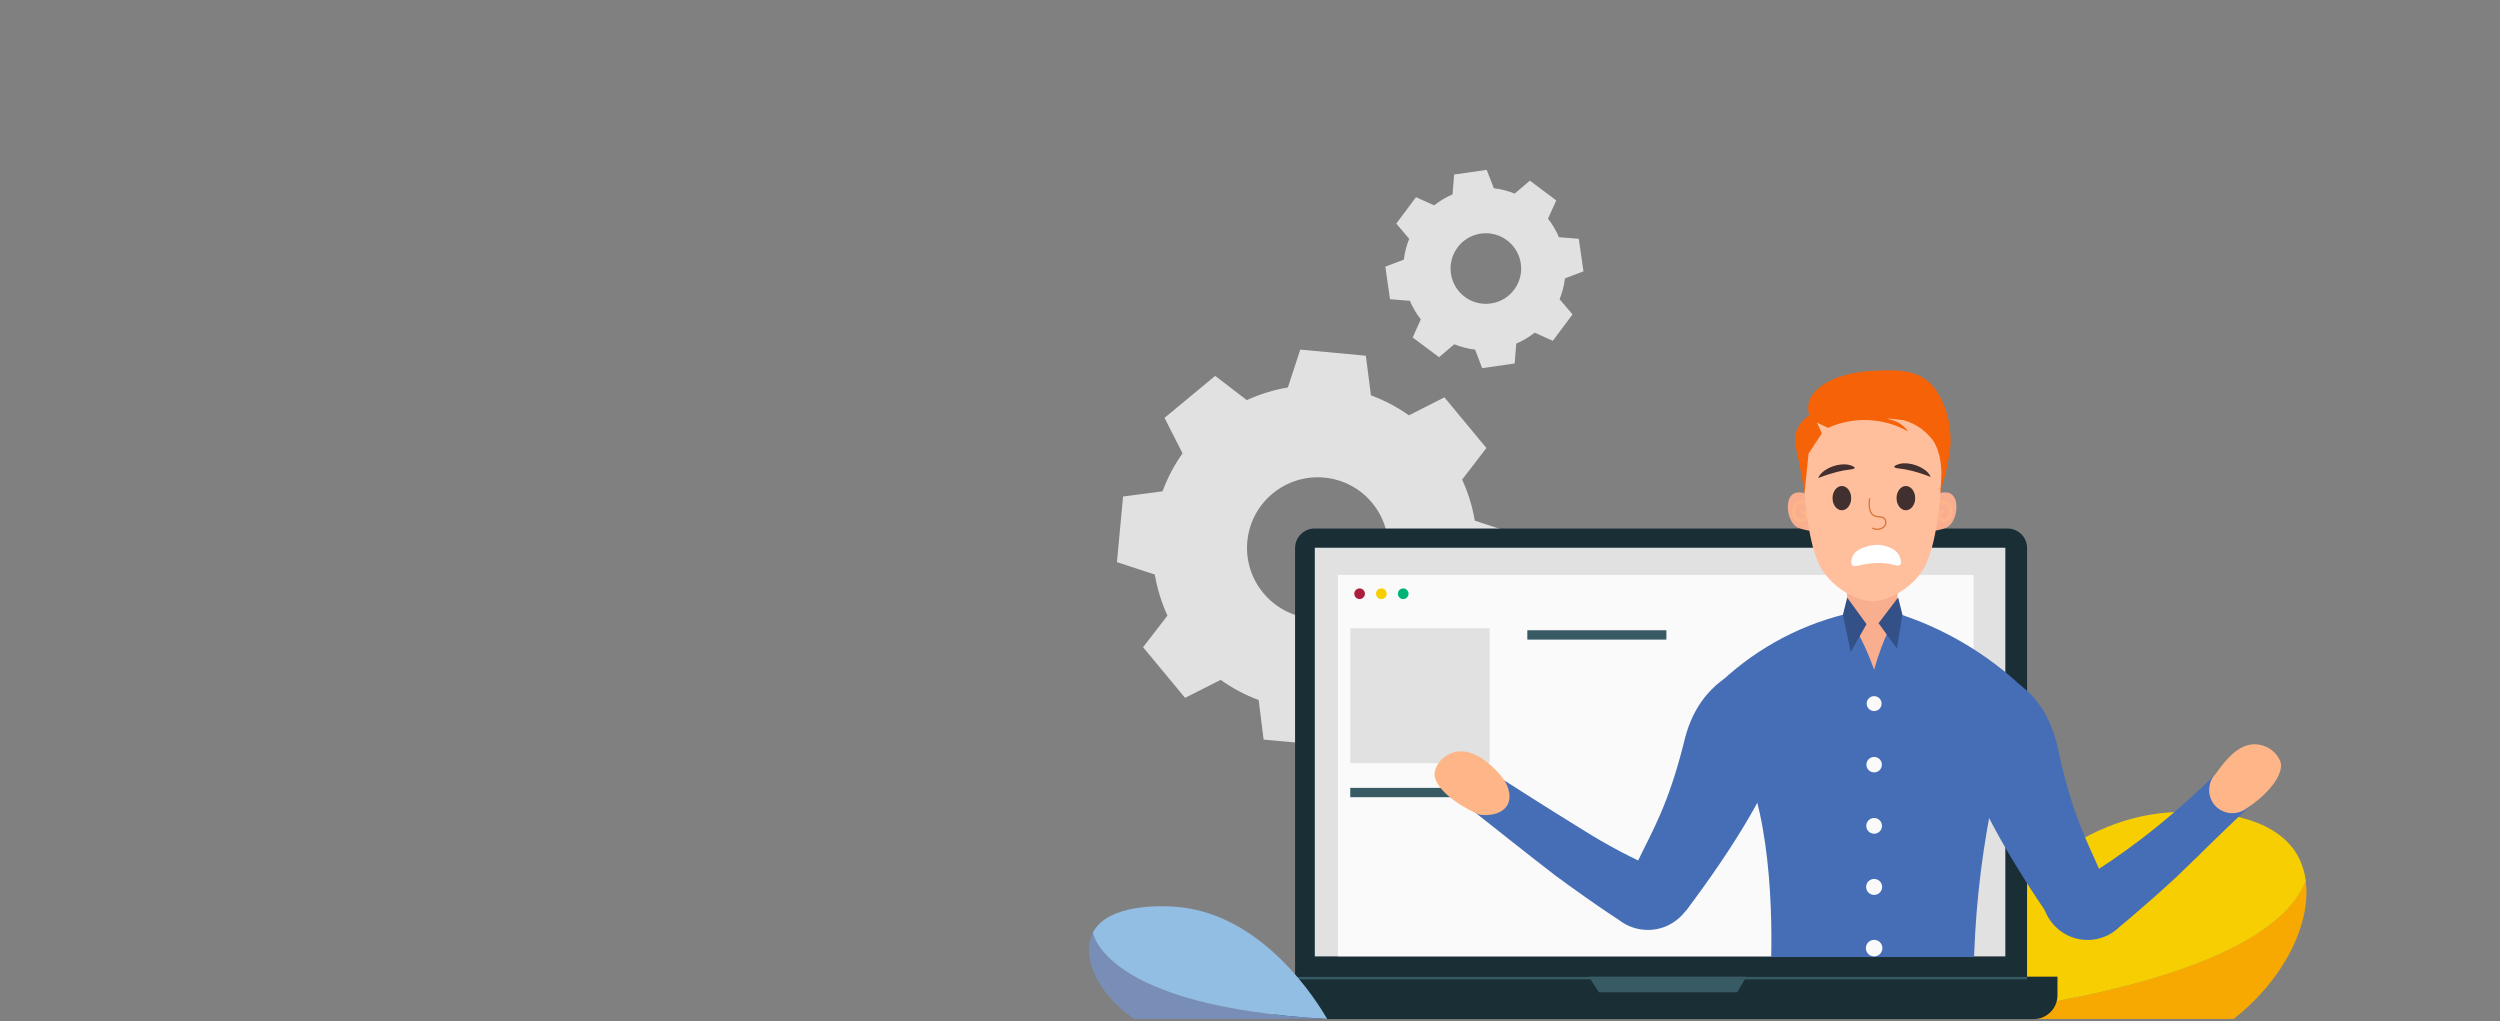<?xml version="1.0" encoding="utf-8"?>
<!-- Generator: Adobe Illustrator 22.1.0, SVG Export Plug-In . SVG Version: 6.00 Build 0)  -->
<svg version="1.1" id="Layer_1" xmlns="http://www.w3.org/2000/svg" xmlns:xlink="http://www.w3.org/1999/xlink" x="0px" y="0px"
	 viewBox="0 0 1875 766" style="enable-background:new 0 0 1875 766;" xml:space="preserve">
<rect x="0" y="0" width="1875" height="766" fill="#808080" stroke="none"/>
<style type="text/css">
	.st0{fill:#E1E1E1;}
	.st1{fill:#F7A902;}
	.st2{fill:#F7CE02;}
	.st3{fill:#1A2E35;}
	.st4{fill:#375A64;}
	.st5{fill:#FAFAFA;}
	.st6{fill:#AB1E3E;}
	.st7{fill:#00B479;}
	.st8{fill:#FF4F5B;}
	.st9{fill:#788EB6;}
	.st10{fill:#92BEE4;}
	.st11{clip-path:url(#SVGID_2_);}
	.st12{fill:#466EB6;}
	.st13{fill:#2E2E2E;}
	.st14{fill:#F9AF8F;}
	.st15{fill:#1A0B0B;}
	.st16{fill:#616161;}
	.st17{fill:#787878;}
	.st18{fill:none;stroke:#FEB688;stroke-width:2;stroke-linecap:round;stroke-miterlimit:10;}
	.st19{fill:#FEB688;}
	.st20{fill:#FFBF9D;}
	.st21{fill:#FFFFFF;}
	.st22{fill:#422F2F;}
	.st23{fill:none;stroke:#D97537;stroke-linecap:round;stroke-linejoin:round;}
	.st24{fill:#F66207;}
	.st25{fill:#335187;}
</style>
<path class="st0" d="M1028.2,296.5c10.1,3.7,19.7,8.8,28.5,15l26.6-13.5l31.5,38l-18.2,23.7c4.5,9.8,7.7,20.1,9.5,30.8l28.4,9.3
	l-4.6,49.2l-29.6,3.9c-3.7,10.1-8.8,19.7-15,28.5l13.5,26.6l-38,31.5l-23.7-18.2c-9.8,4.5-20.1,7.7-30.8,9.5l-9.3,28.4l-49.3-4.5
	L944,525c-10.1-3.7-19.7-8.8-28.5-15.1l-26.7,13.5l-31.5-38l18.3-23.7c-4.5-9.8-7.7-20.1-9.5-30.8l-28.4-9.3l4.6-49.2l29.6-3.9
	c3.7-10.1,8.8-19.7,15-28.5l-13.5-26.6l38-31.5l23.7,18.2c9.8-4.5,20.1-7.7,30.8-9.5l9.3-28.4l49.2,4.6L1028.2,296.5L1028.2,296.5z
	 M993.2,358.2c-29.1-2.7-55,18.7-57.7,47.8c-2.7,29.1,18.7,55,47.8,57.7s55-18.7,57.7-47.8c0,0,0,0,0,0
	C1043.8,386.8,1022.4,360.9,993.2,358.2z"/>
<path class="st0" d="M1120.4,141.2c5.4,0.6,10.6,2,15.6,4l11.4-9.7l19.8,14.8L1161,164c3.3,4.2,6.1,8.9,8.2,13.9l14.9,1.2l3.5,24.4
	l-13.9,5.3c-0.6,5.4-2,10.6-4,15.6l9.7,11.4l-14.8,19.8l-13.6-6.1c-4.2,3.3-8.9,6.1-13.8,8.2l-1.2,14.9l-24.4,3.5l-5.3-13.9
	c-5.4-0.6-10.6-2-15.6-4l-11.4,9.7l-19.8-14.8l6.1-13.6c-3.3-4.2-6.1-8.9-8.2-13.9l-14.9-1.2l-3.5-24.4l13.9-5.3
	c0.6-5.3,2-10.6,4-15.6l-9.7-11.4l14.8-19.8l13.6,6.1c4.2-3.3,8.9-6.1,13.8-8.2l1.2-14.9l24.4-3.5L1120.4,141.2L1120.4,141.2z
	 M1110.6,175.2c-14.5,2.1-24.5,15.5-22.4,30c2.1,14.5,15.5,24.5,30,22.4c14.5-2.1,24.5-15.5,22.4-30
	C1138.5,183.2,1125.1,173.1,1110.6,175.2C1110.6,175.2,1110.6,175.2,1110.6,175.2L1110.6,175.2z"/>
<path class="st1" d="M1675.3,764.2h-233.8c0,0,253.8-17.7,287.8-103.7C1733.4,691.7,1714.4,733.2,1675.3,764.2z"/>
<path class="st2" d="M1729.4,660.6c-34.1,85.9-287.8,103.7-287.8,103.7c10.9-21.3,78.3-149.1,187.3-155.1c11.8-0.7,77.4-4.3,96,35.7
	c2.1,4.7,3.6,9.6,4.3,14.7C1729.3,659.9,1729.3,660.2,1729.4,660.6z"/>
<path class="st3" d="M985.9,396.4h519.8c8,0,14.6,6.5,14.6,14.6v333.8c0,8-6.5,14.6-14.6,14.6H985.9c-8,0-14.6-6.5-14.6-14.6V410.9
	C971.4,402.9,977.9,396.4,985.9,396.4z"/>
<path class="st3" d="M948.4,732.5h594.7l0,0v14c0,9.8-8,17.8-17.8,17.8l0,0H966.2c-9.8,0-17.8-8-17.8-17.8L948.4,732.5L948.4,732.5
	L948.4,732.5z"/>
<rect x="986.1" y="410.8" class="st0" width="517.9" height="306.5"/>
<polygon class="st4" points="1191.7,732.5 1199.1,744.2 1302.9,744.2 1309.8,732.5 "/>
<rect x="1003.4" y="431.2" class="st5" width="476.8" height="286"/>
<path class="st6" d="M1023.7,445.3c0,2.2-1.8,4-4,4s-4-1.8-4-4s1.8-4,4-4S1023.7,443.1,1023.7,445.3z"/>
<path class="st2" d="M1040,445.3c0,2.2-1.8,4-4,4s-4-1.8-4-4s1.8-4,4-4S1040,443.1,1040,445.3z"/>
<path class="st7" d="M1056.4,445.3c0,2.2-1.8,4-4,4s-4-1.8-4-4s1.8-4,4-4S1056.4,443.1,1056.4,445.3z"/>
<rect x="971.4" y="732.7" class="st4" width="548.9" height="1.8"/>
<rect x="1012.7" y="590.9" class="st4" width="104.3" height="7"/>
<rect x="1145.5" y="472.7" class="st4" width="104.3" height="7"/>
<rect x="1012.7" y="471.2" class="st0" width="104.6" height="101.2"/>
<polygon class="st0" points="1020.8,563.7 1049.7,511.7 1073.4,544.9 1087.7,527.3 1109.1,563.7 "/>
<path class="st0" d="M1083.4,501.5c0,4.2-3.4,7.5-7.5,7.5s-7.5-3.4-7.5-7.5c0-4.2,3.4-7.5,7.5-7.5c0,0,0,0,0,0
	C1080.1,494,1083.4,497.4,1083.4,501.5z"/>
<rect x="1360.7" y="618" class="st0" width="74" height="71.6"/>
<polygon class="st8" points="1366.4,683.5 1386.9,646.6 1403.6,670.2 1413.8,657.7 1428.9,683.5 "/>
<path class="st8" d="M1410.8,639.5c0,2.9-2.4,5.3-5.3,5.3c-2.9,0-5.3-2.4-5.3-5.3c0-2.9,2.4-5.3,5.3-5.3c0,0,0,0,0,0
	C1408.4,634.1,1410.8,636.5,1410.8,639.5z"/>
<path class="st4" d="M1428.9,683.7c0-0.1,0-0.2,0-0.3c0-0.2,0-0.5,0-0.8c0-0.8,0-1.8,0-3.2c0-2.8,0-7-0.1-12.2
	c0-10.5-0.1-25.3-0.2-43.2l0.3,0.3l-62.5,0c-0.1,0.1,0.7-0.7,0.3-0.3l0,0V640c0,5.3,0,10.4,0,15.4c0,10,0,19.5,0,28.2l-0.3-0.3
	l45.2,0.2l12.8,0.1h3.4h0.9c0.1,0,0.2,0,0.3,0h-0.3h-0.8h-3.3l-12.7,0.1l-45.4,0.2h-0.3v-0.1c0-8.7,0-18.2,0-28.2c0-5,0-10.2,0-15.4
	V624l0,0c-0.3,0.3,0.4-0.5,0.4-0.4l62.5,0h0.3v0.3c-0.1,18-0.1,32.9-0.2,43.4c0,5.2-0.1,9.3-0.1,12.1c0,1.4,0,2.4,0,3.2
	c0,0.3,0,0.6,0,0.8S1428.9,683.7,1428.9,683.7z"/>
<path class="st9" d="M995.4,764.2H850.5c-28.6-19.9-39.8-47.7-30.7-64.9C819.8,699.4,826.8,755,995.4,764.2z"/>
<path class="st10" d="M995.4,764.2c-168.7-9.3-175.7-64.9-175.7-64.9c11.5-21.8,52.2-19.8,59.5-19.4
	C946.9,683.3,988.7,752.7,995.4,764.2z"/>
<g>
	<defs>
		<rect id="SVGID_1_" x="1048" y="170.7" width="726.2" height="547.1"/>
	</defs>
	<clipPath id="SVGID_2_">
		<use xlink:href="#SVGID_1_"  style="overflow:visible;"/>
	</clipPath>
	<g class="st11">
		<path class="st12" d="M1383.2,460.8c-36.6,9.2-70,28.1-96.8,54.7c6.6,12.7,12.4,25.9,17.4,39.3c6.6,18.1,11.9,36.6,16.1,55.4
			c13.1,61,7.7,132.5,6.7,145.5c29.6,0.7,59.7,1.7,90.3,3c21.5,1,42.7,2.1,63.6,3.3c-2.5-83.6,9.9-167,36.8-246.2
			c-27.4-25.9-60.3-45.2-96.3-56.4L1383.2,460.8z"/>
		<path class="st13" d="M1325.9,763.2c-2.7,34.1-3.6,62-4,81.1c-0.8,45.5,1,82.9-0.9,138.4c-1.2,36-3.4,61.7-6,92.3
			c-4.5,52.9-12.3,124.3-26.8,210.4h28.9c31.1-103.5,50.3-188.2,62.2-247.4c14.3-71.3,35.3-191.1,35.3-191.1s42.5-22.9,65.4-15.7
			c0.3-5,0.4-10,0.6-15.2c0.4-16.3,0-32-0.9-46.7L1325.9,763.2z"/>
		<path class="st13" d="M1496.1,865.8c7.7,50.9,17.3,115.3,22.4,198.2c2.4,39.2,2.9,69.1,3.4,95.1c1,51.5,0.4,95.3-0.4,128.5
			l-29.8,1.3c-0.7-11.4-1.7-27.1-3-45.7c0,0-1.8-27.9-3.9-52.1c-6.1-70.6-10.2-105.7-17.2-143.4c-14.4-78-57.8-171.4-57.8-171.4
			c-2.4-6-4-12.4-4.7-18.8c-0.6-10.7,1-21.4,4.7-31.5c7.4-20,32.7-43,69.9-56.4C1486.8,806.8,1492.1,839.5,1496.1,865.8z"/>
		<path class="st14" d="M1385.3,428.4v32.2c5.2,8.2,9.8,16.7,13.8,25.5c2.5,5.6,4.7,11,6.5,16.2c1.4-5.2,3.2-10.8,5.4-16.7
			c3.3-8.8,7.4-17.4,12.1-25.6c0-10,0.1-20,0.1-30.1L1385.3,428.4z"/>
		<path class="st15" d="M1324.9,756h155.4c0.9,0,1.7,0.8,1.7,1.7v13.1c0,0.9-0.8,1.7-1.7,1.7h-155.4c-0.9,0-1.7-0.8-1.7-1.7v-13.1
			C1323.2,756.7,1324,756,1324.9,756z"/>
		<path class="st16" d="M1416.9,774.9h-13.2c-4.7,0-8.6-3.1-8.6-6.9v-8.2c0-3.8,3.8-6.9,8.6-6.9h13.2c4.7,0,8.6,3.1,8.6,6.9v8.2
			C1425.4,771.8,1421.6,774.9,1416.9,774.9z M1403.7,758.2c-1-0.1-1.9,0.6-2,1.6v8.2c0.1,1,1,1.7,2,1.6h13.2c1,0.1,1.9-0.6,2-1.6
			v-8.2c-0.1-1-1-1.7-2-1.6H1403.7z"/>
		<path class="st17" d="M1417.3,774.9h-12.7c-4.6,0-8.3-3.1-8.3-6.9v-8.2c0-3.8,3.7-6.9,8.3-6.9h12.7c4.6,0,8.3,3.1,8.3,6.9v8.2
			C1425.6,771.8,1421.9,774.9,1417.3,774.9z M1404.5,758.2c-1-0.1-1.8,0.6-1.9,1.6v8.2c0.1,1,1,1.7,1.9,1.6h12.7
			c1,0.1,1.8-0.6,1.9-1.6v-8.2c-0.1-1-1-1.7-1.9-1.6H1404.5z"/>
		<rect x="1407.6" y="762.9" class="st17" width="13.3" height="2.6"/>
		<path class="st14" d="M1353.4,369.9c-5.5-1.5-8.2,0.2-9,0.9c-5.9,4.5-4,19.3,2.6,24.1c3.7,2.8,17.7,4.3,13.2,3.4l0,0L1353.4,369.9
			z"/>
		<path class="st18" d="M1353,376.6c-1.4-0.3-2.8-0.1-4.1,0.5c-2.4,1.3-3.9,3.9-3.8,6.6c0,3.1,2.1,6.6,4.9,6.8
			c2.2,0.2,4.9-1.7,4.8-3.7c-0.1-1.4-1.6-2.7-3.5-3.2"/>
		<path class="st14" d="M1454.8,369.9c5.5-1.5,8.2,0.2,9,0.9c5.9,4.5,4,19.3-2.6,24.1c-3.7,2.8-17.7,4.3-13.2,3.4l0,0L1454.8,369.9z
			"/>
		<path class="st18" d="M1455.3,376.6c1.4-0.3,2.8-0.1,4.1,0.5c2.4,1.3,3.9,3.9,3.8,6.6c0,3.1-2.1,6.6-4.9,6.8
			c-2.2,0.2-4.9-1.7-4.8-3.7c0.1-1.4,1.6-2.7,3.5-3.2"/>
		<path class="st19" d="M1404.6,451L1404.6,451l-0.3,0L1404.6,451z"/>
		<path class="st20" d="M1457.1,338.7c-0.2,11.7-0.9,21.3-1.4,28.2c-3.8,46.1-11.7,58.2-15.2,63c-3.5,4.8-7.8,8.9-12.7,12.3
			c-3.3,2.3-11.8,7.9-23.1,8.8h-0.3h-0.3c-11.3-0.8-19.7-6.5-23.1-8.8c-4.9-3.4-9.2-7.6-12.7-12.3c-3.6-4.8-11.5-16.9-15.2-63
			c-0.6-6.9-1.2-16.5-1.4-28.2c-0.4-10.8,2.3-18,4.9-22.4c8.8-15.2,28.6-21.5,47.8-21.2c19.2-0.4,39,6,47.8,21.2
			C1454.7,320.7,1457.5,327.8,1457.1,338.7z"/>
		<path class="st19" d="M1404.3,451h-0.3v0L1404.3,451z"/>
		<path class="st21" d="M1415.4,409.9c-7.6-2.7-14.4-0.4-16.6,0.4c-3.1,1.1-7,2.5-9,6.3c-1,1.9-2.2,5.7-0.5,7.4s5.2-0.6,14.3-1.5
			c2.9-0.3,5.9-0.4,8.8-0.2c7.9,0.6,11,2.9,12.7,1.3s0.1-5.7-1.3-8C1421.4,412.1,1417.5,410.7,1415.4,409.9z"/>
		<ellipse class="st22" cx="1381.4" cy="373.6" rx="7" ry="9.1"/>
		<ellipse class="st22" cx="1429.4" cy="373.6" rx="7" ry="9.1"/>
		<path class="st22" d="M1363.7,358.5c11.2-4.3,18.2-5.7,22.7-6.2c1.1-0.1,4.4-0.4,4.6-1.3s-2.3-1.9-4.5-2.4c-7-1.5-17,2-21.1,7.1
			C1364.6,356.5,1364.1,357.5,1363.7,358.5z"/>
		<path class="st22" d="M1448,357.7c-11.2-4.3-18.2-5.7-22.7-6.2c-1.1-0.1-4.4-0.4-4.6-1.3s2.3-1.9,4.5-2.4c7-1.5,17,2.1,21.1,7.1
			C1447,355.8,1447.6,356.7,1448,357.7z"/>
		<path class="st23" d="M1402.2,374.1c-1,8.1,0.9,11.3,3.3,12.6c2.8,1.5,6.1,0.3,7.9,2.3c1.5,2,1.2,4.8-0.8,6.4
			c-2.3,1.8-5.4,2.1-8,0.8"/>
		<path class="st24" d="M1353.4,369.9c1-9.9,2-19.8,3-29.7l10-15.2l-3.7-8.1l8.3,4c19.3-8.7,41.7-7.7,60.1,2.7
			c-2-2.8-4.5-5.1-7.5-6.7c-4.1-2.2-8-2.5-8-2.8s2.3-0.1,12,1c4.7,1.3,9.1,3.4,13,6.2c2.9,2.2,5.6,4.7,8,7.5
			c6.3,7.7,9.4,23.3,6.2,41.1c2.3-6.6,4.2-13.3,5.6-20.2c1.6-8.1,2.9-14.3,2.5-22.7c-0.3-6.7-1.5-13.4-3.7-19.7
			c-1.6-4.3-4.8-13.4-11.7-20c-11.6-11-28.1-10-45.4-9c-4.9,0.3-23.8,1.8-36.7,11.6c-6.6,5.1-8.2,9.7-8.7,11.6
			c-0.8,3.3-0.8,6.8,0.2,10.1c-4.3,2.7-7.6,6.7-9.5,11.5c-2.2,6-0.8,10.9,1.6,22.1C1350.1,350.9,1351.8,359.3,1353.4,369.9z"/>
		<path class="st12" d="M1271.4,663.1c-14.7-5.1-29.1-11.1-43.1-17.9c-4.4-2.1-8.4-4.2-12.2-6.1c-12.3-6.5-21.3-11.9-27.5-15.8
			c-26.2-16.1-56.5-35.5-60.4-38c0.2,0.9,2.6,9.6-3.3,16.4c-5.2,6-14.5,7.9-22.8,4.3l29.7,23.5c4.7,3.7,9.6,7.6,16.4,12.9
			c6,4.7,12,9.3,18,14l0,0c14.1,10.4,27.3,19.7,39.4,27.9c2.9,1.9,5.7,3.8,8.5,5.6c9.9,7.8,23.3,9.7,35,5
			C1262.1,689.5,1270.8,677.1,1271.4,663.1z"/>
		<path class="st19" d="M1108.9,610.7c-21.5-9.4-34.7-23-32.9-31.8c0.8-3.3,2.4-6.3,4.7-8.8c3.2-3.4,7.5-5.6,12.1-6.4
			c13.5-2,25.8,10.5,29.7,14.5c2.1,2.2,4.1,4.6,5.8,7.1c0.5,0.7,6.7,10.6,2.2,18.5C1125.6,612.5,1111.5,611.8,1108.9,610.7z"/>
		<path class="st12" d="M1263.2,555.9c-11.9,47.9-24.2,67.7-34.1,88.5c-1.4,2.9-2.6,5.3-3.3,6.8c-7.2,12.9-2.7,28.5,8.7,35
			c9.2,5.2,21.6,3.8,30.5-3.8l4.1-5.5c42.1-56.8,59-92.5,64.1-107.9c9.6-29,8.4-41.9,1.9-50.5c-6.5-8.6-19.3-15.5-31.8-13.4
			c-2.3,0.4-9.9,1.9-20,12.4C1268.9,532.3,1264.7,549.8,1263.2,555.9z"/>
		<path class="st12" d="M1531.8,675.3c13.7-6.6,27.1-14,40-22.1c3.1-2,17.1-10.8,36.3-25.6c18.8-14.6,36.7-30.3,53.6-47
			c-2.6,10.3,3.6,20.8,14,23.5c4.9,1.2,10,0.5,14.4-2c-11.4,10.6-20.4,19.3-26.6,25.3c-3.8,3.7-7.5,7.4-14.6,14.3
			c-5.3,5.2-10.7,10.4-16,15.5l0,0c-12.6,11.7-24.5,22.1-35.4,31.4l-7.7,6.4c-13.3,13.3-34.9,13.3-48.2,0
			C1536.2,689.7,1532.8,682.7,1531.8,675.3L1531.8,675.3z"/>
		<path class="st19" d="M1683.4,607.3c19.6-12.5,30.1-28,26.8-36.5c-1.4-3.2-3.5-6-6.3-8.1c-3.7-2.9-8.3-4.4-13-4.5
			c-12.5,0-21.9,12.5-26.7,18.8c-1,1.3-1.7,2.4-2.3,3.2c-6.8,6.9-6.7,17.9,0.1,24.7C1667.8,610.5,1676.6,611.5,1683.4,607.3
			L1683.4,607.3z"/>
		<path class="st12" d="M1525.1,523c-9.5-10.8-17-12.6-19.2-13c-12.3-2.4-25.1,4.2-31.6,12.6s-8.1,21.5,0.4,50.9
			c4.5,15.6,20.1,52.1,59.7,110.4l3.9,5.7c8.4,7.9,20.6,9.7,29.8,4.7c11.3-6.2,16.2-21.8,9.5-35c-0.7-1.5-1.7-3.9-3-6.9
			c-9.1-21.2-20.6-41.5-30.9-90C1542.3,556.2,1538.7,538.5,1525.1,523z"/>
		<circle class="st5" cx="1405.6" cy="527.7" r="5.6"/>
		<circle class="st5" cx="1405.6" cy="573.5" r="5.8"/>
		<circle class="st5" cx="1405.6" cy="619.4" r="5.9"/>
		<circle class="st5" cx="1405.6" cy="665.2" r="6"/>
		<circle class="st5" cx="1405.6" cy="711.1" r="6.2"/>
		<path class="st25" d="M1399.9,468.1l-11.9,21c-1.9-9.3-3.9-18.7-5.8-28.1l3.2-12.8L1399.9,468.1z"/>
		<path class="st25" d="M1408.9,467.4l13.8,19c1.4-8.5,2.8-17,4.1-25.5l-3.2-12.8C1418.7,454.5,1413.8,460.9,1408.9,467.4z"/>
	</g>
</g>
</svg>
